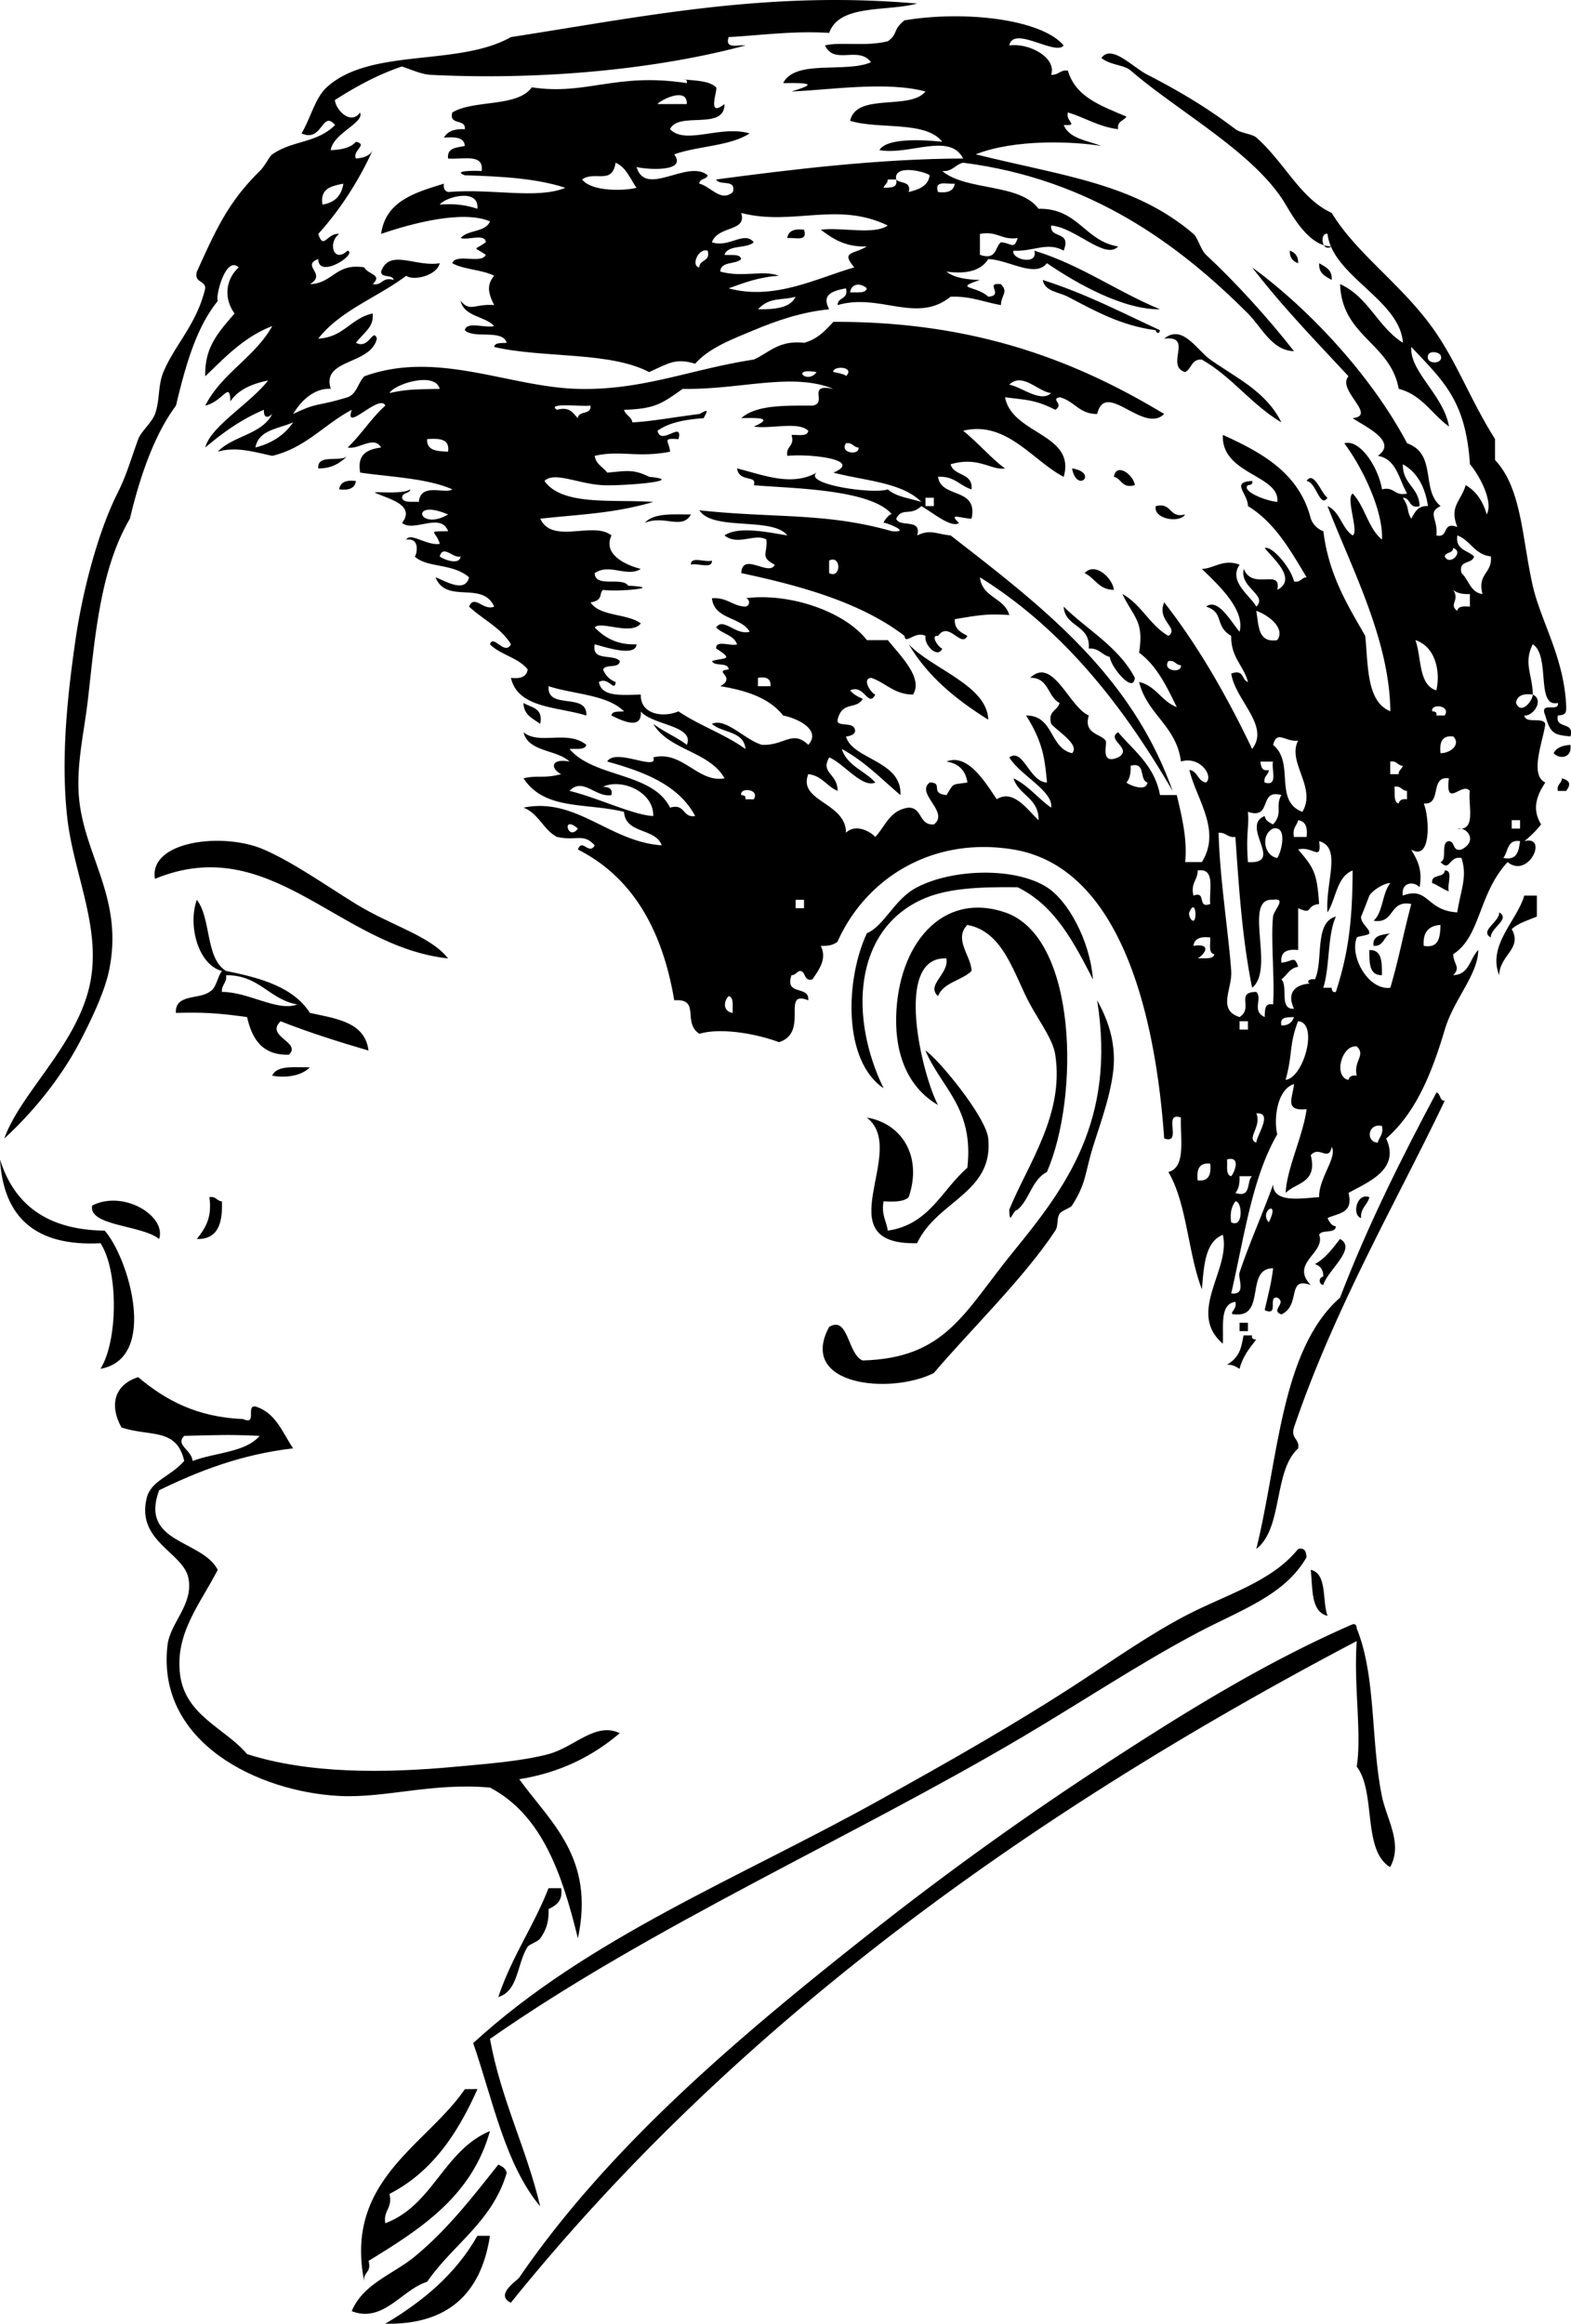 <svg xmlns="http://www.w3.org/2000/svg" viewBox="0 0 129.489 191.518"><g clip-rule="evenodd" fill-rule="evenodd"><path d="M66.271 18.933c.347 1.039-.771.612-1.381.69.083-.607.594-.786 1.381-.69zM106.31 20.659c.424.15.709.442.689 1.036-.42-.152-.71-.443-.69-1.036zM108.73 21.695c.505.299 1.094.516 1.035 1.38-.5-.3-1.09-.516-1.03-1.38zM88.36 38.607c2.197.332.415 2.115 0 0zM93.539 39.988c-1.101.296-1.067-.543-1.726-.69.195-1.219 1.623-.176 1.726.69zM29.338 39.643c-.084.607-.593.787-1.381.69.084-.607.595-.786 1.381-.69zM95.265 41.714c1.376-.341 1.04 1.031 2.416.689-.439.748-2.652.38-2.416-.689zM56.951 42.404c-.734 1.303-2.211.01-3.797.69.679-.817 2.289-.702 3.797-.69zM56.951 46.546c-.058-.748 1.224-.156 1.726-.345.058.749-1.225.156-1.726.345zM89.397 47.237c.87-.96 2.316.424 2.416 1.38-1.26-.005-1.55-.981-2.416-1.38zM87.672 49.998c1.97 1.94 4.52 3.303 5.867 5.868-.112 1.365-1.958-.858-2.072-1.726-.657-.148-.867-.744-1.726-.69.155-1.995-1.96-1.721-2.069-3.452zM74.9 53.104c1.985 2.068 6.468 3.388 6.557 6.212-2.619-1.635-4.976-3.537-6.557-6.212zM43.145 57.937c.646.389 1.663.408 1.381 1.725-.592-.444-1.358-.713-1.381-1.725zM129.44 61.389c.162 1.074-.868 1.233-1.381.69.22-.464.73-.643 1.38-.69zM128.74 64.15c.717.193.731.539.346 1.036h-.689c-.1-.558.33-.595.34-1.036zM36.931 78.991c-8.985-.964-14.604-10.503-24.161-6.558-.516-3.134 5.637-3.876 8.976-2.416 2.469 1.08 5.015 2.898 7.593 4.488 2.897 1.786 6.141 2.628 7.592 4.486zM119.08 71.744c.748-.059.155 1.224.345 1.725-.511-.18-.87-.51-1.381-.69-.1-.796 1-.383 1.04-1.035zM90.086 80.718c-1.566-3.035-3.122-6.082-6.211-7.593-3.261-.034-5.877.077-7.94 1.035-5.578 2.591-5.936 9.71-3.106 15.532-3.364-2.261-3.159-8.956-1.38-12.771 1.5-.661 2.24-2.812 4.142-3.795 2.975-1.54 8.088-1.665 10.701 0 1.754 1.116 3.551 4.415 3.794 7.592zM125.64 73.815h1.035v1.725c-.727.31-1.535.536-2.071 1.036.904 1.627-.991 2.116-1.036 3.797-.98-2.484 1.48-4.497 2.07-6.558zM112.87 78.301c1.068-.031 1.03 1.043 1.038 2.072-1.07.031-1.04-1.043-1.04-2.072zM90.433 82.444c.863 1.569 1.366 3.061 1.381 4.832.019 2.292-1.153 5.395-1.728 7.249-.663 2.146-.543 2.994-1.726 4.832-.14.221-.866.407-1.034.691-.255.427-.067.958-.347 1.38-2.565 3.902-7.125 8.324-10.009 11.735-3.598 1.809-11.237 1.044-8.63-3.797 1.6-.979 1.521 2.275 2.762 2.762 6.885-.185 8.371-3.995 12.427-8.975 4.263-5.222 8.489-10.784 6.904-20.696z"/><path d="M76.281 86.585c1.021.644 5.001 5.464 5.176 7.249.444 4.498-4.224 5.117-5.867 8.629-7.704.176-.605-7.621-4.142-10.355 2.844.463 4.611 3.16 3.452 6.558-.409.396-1.221.391-2.072.346-.199 1.119.236 1.604.346 2.415 3.421-.489 4.456-3.369 6.558-5.178.573-4.936-2.154-6.582-3.451-9.657zM25.542 87.966c-.723.75-2.082.882-3.107.69.381-.884 1.854-.677 3.107-.69zM118.39 90.037c.375.086.235.687.691.69-3.992 8.35-9.052 16.994-12.426 26.924-.284.975.486.894.344 1.725-2.058 1.854-1.229 6.594-3.45 8.285 1.832-7.372 2.01-16.4 6.902-20.711 2.3-5.99 5.07-11.506 7.95-16.913zM0 95.559c1.146 3.688 3.852 5.814 8.629 5.868 1.934 2.17 4.487 10.509-.346 11.391 1.437-2.311 1.5-8.056 0-10.354-5.355.28-8.005-2.13-8.283-6.911zM17.258 98.667c.558-.098.594.326 1.034.346.062 1.785-.306 3.145-2.069 3.105.654-.84 1.285-1.71 1.035-3.453zM112.87 98.667c-.146.656-.742.867-.688 1.726-.79-.27-.34-2.135.69-1.723zM13.116 102.12c-1.375-1.161-5.845-1.053-5.522-2.762 2.589-1.32 6.147.862 5.522 2.762zM102.17 109.02h.689v.689h-.689v-.69zM102.51 110.06h.69c-.063.293.135.325.346.345-.562.704-1.121 1.411-1.381 2.416-.278-.183-.561-.36-1.035-.345 1.13-.64 1.2-1.57 1.37-2.42zM21.054 115.92c1.677.509 2.226 2.147 3.107 3.451-4.328.506-7.794 1.872-11.045 3.451-1.628 4.399 3.522 4.052 4.831 6.559-1.402 2.748-3.538 5.208-3.105 8.629.43 3.404 3.709 4.413 5.522 6.559 5.07 1.625 11.27 1.596 17.258 1.035 2.521-.235 5.376-.444 7.593-1.035 2.122-.564 3.872-2.682 5.868-1.725-2.176 1.85-4.815 3.237-8.283 3.795 2.592 3.576 6.255 6.489 4.832 13.117-1.287-5.271-2.943-10.173-7.248-12.427-4.78-.427-8.611.888-12.427.69-6.672-.345-15.084-4.396-14.151-12.426.216-1.862 2.153-3.332 1.726-5.522-.414-2.12-4.281-3.013-3.452-6.558.351-1.499 1.903-1.747 3.106-3.106-.636-2.776-2.834-1.966-5.177-2.761-1.033-1.885-.547-3.531 1.381-4.143 2.187 1.84 4.761 3.293 8.63 3.451 1.227.55.207-1.16 1.034-1.03zm-5.868 2.42c-.764.76.606 1.146.691 2.071 1.831-.7 4.367-.695 5.522-2.071-2.697-.12-3.429-.06-6.213 0zM107 127.66c.59-.127.652.268.691.689-1.82 3.158-5.401 4.324-8.975 6.213-4.832 2.557-9.567 5.718-14.497 8.629-14.007 8.273-30.45 15.508-43.835 24.852.926 5.058 2.997 8.969 4.142 13.807-2.88-3.447-3.903-8.753-5.522-13.461 9.455-8.678 21.901-13.582 33.48-20.02 5.508-3.062 11.317-6.33 16.914-10.01 2.645-1.74 5.45-3.69 8.283-5.178 3.39-1.78 7.1-2.77 9.32-5.52zM108.04 129.38c1.389.338.916 2.535 1.381 3.797-1.39-.34-1.22-2.24-1.38-3.8z"/><path d="M114.59 153.89c-2.317-1.364-1.152-6.211-2.762-8.284.427-2.764-.264-6.679 0-10.354-27.134 14.284-51.233 31.606-69.723 54.536-1.348-.66.512-1.81.69-2.071 7.648-11.165 18.794-20.432 29.684-28.994a261.493 261.493 0 0118.294-13.116c6.845-4.475 13.538-8.614 20.709-11.734.294-.064.326.135.346.345 1.603 3.923 1.144 9.193 2.072 13.806.4 1.94 1.74 3.91.69 5.84zM45.215 155.62h1.036c.163 1.085-.431 1.41-1.036 1.727.025.939-.135 1.643-.689 2.416-.196.274-.903.482-1.035.69-.902 1.413-.737 3.618-2.416 4.142 1.087-3.29 2.914-5.84 4.14-8.98zM39.349 172.19c-1.631 3.662-3.748 6.838-7.249 8.629.277 1.197-.515 1.327-.345 2.416 3.94-1.467 4.812-6.004 8.629-7.594-1.508 5.396-5.732 8.074-10.01 10.701.285.975-.487.894-.346 1.725-1.692-8.365 5.106-11.229 8.283-15.877.347-.01.692-.01 1.038-.01zM41.074 178.4c.308.153.616.303.689.69-1.171 4.005-4.444 5.909-6.559 8.974-2.069.631-3.621 3.437-6.212 2.416.937-2.258 3.43-3.049 5.178-4.486 2.679-2.2 4.733-4.86 6.904-7.59zM27.268 12.375c.884-.036 1.646-.195 2.07-.69 1.034.227-.33.738 0 1.38.643-.047 1.153-.227 1.381-.69-.986 2.197-2.513 4.732-4.486 6.903.443 1.383.713-.095 1.725 0-.953.705-.48 2.465.691 1.381.867.257-2.405 2.401-2.416.69-1.457.544.752 1.234-.69 2.071 1.897-.057 2.136-1.774 4.486-1.381.305.607 1.531.57.69 1.381.833.141.751-.63 1.726-.346-.077-.497-1.029-.12-1.035-.69.683-1.925 2.846-.353 4.833-.69-.229 1.013-2.145 1.48-2.762 1.036-2.36 1.781-5.435 2.85-7.248 5.177 2.09-.095 2.682-1.688 4.486-2.071.094 1.121-.6 1.428-1.381 2.417 1.084.575 1.411-1.284 1.726-.346-.503 2.202-4.618 1.645-3.796 4.143-1.204-.088-2.361.801-3.106 2.071 2.091-1.008 1.864-.579 4.487-1.38.762-.273.863-1.208 1.38-1.726 6-2.186 11.925.892 17.604 1.036 5.353.135 9.266-1.616 14.496-2.416 1.271-.571 2.071-1.611 4.144-1.381 1.092-.288 1.754-1.008 2.415-1.727 11.669-.047 20.023 3.217 27.269 7.594-1.717 1.689-4.839-2.865-5.522 0-1.506.009-1.892-1.101-3.106-1.38-.78.193.417.538-.347 1.035-1.639-.831-2.307-.797-4.142-1.035.577 3.078 5.856 2.995 4.834 6.558-2.528-1.298-4.724-4.67-8.284-3.797 1.455 1.209 2.343 2.311 3.45 3.106-1.14.18-2.178-1.015-4.487-.345.258 1.009 1.863.668 1.726 2.071-.971-.293-1.415-1.115-2.761-1.036.246 1.825 3.326.816 2.761 3.452-.874-.027-1.967-.517-1.035.345-.62.485-2.272-.934-3.106-1.38-.932.873-1.562.048-2.069 1.035.27.764 2.136-.066 1.725 1.381 1.099-.528 1.519-.122 2.761 0 7.381 5.736 14.863 11.37 18.295 21.055-4.107-7.054-9.01-13.312-15.877-17.604.168 1.672 2.011 1.67 2.416 3.106-1.784-.101-2.346-.023-4.488.345-.058.863.53 1.081 1.035 1.38-.529 1.026-1.534-1.275-2.416 0-.7-.105.071.997.346 1.036-.347.868-1.526-.274-1.38-1.036-.857-.449-1.676.771-1.728 0-3.515-2.697-8.334-4.09-13.461-5.177.095-1.797 2.309.323 2.762-.691-1.242-.654-.581-.876-.69-2.072-.884-.561-2.379.543-3.451-.344 1.188-.828 3.865-.196 5.178 0-1.225-1.563-6.149-.332-7.249-2.071 6.18.672 10.382.16 15.878 1.726 1.755.123-.716-.803-.691-.69-.027-.134.562-.848.691-.69-1.759-2.154-8.649-2.148-11.392-2.416.308-.877-1.21-.187-1.379-1.381 2.198.55 4.504 1.511 6.557.345-1.125.967 4.685 1.809 5.868 1.381.661.604 1.8.731 2.761 1.036-1.598-1.624-4.698-1.744-7.248-2.417 2.49-1.051-1.88-1.574-3.796-1.38-.142-.832.631-.75.346-1.726.546-.028 1.316.167 1.381-.345-.818-.793-3.099-.123-4.489-.345 1.541-.672.64-.744-1.035-.69 1.208-1.093 3.562-1.041 5.868-1.035 1.297-.197-.546-1.848 1.726-1.38-3.424-1.392-7.674.082-12.426 0-1.722 1.226-2.288 1.646-4.832 1.725.122.454.608.543.691 1.036 1.503-.069 3.363-.422 5.521-.69.718-.386.731-.372.346.345-1.507.105-2.864.359-3.798 1.036.271 1.295 2.138-.908 1.727.69-1.402-.097-.779.125-.691 1.036-2.674.525-4.172-.146-6.212.345.103.702.691.919 1.035 1.38 1.583-.138 2.145-.308 3.452.345 3.23.312-2.054.767-3.797.69-2.016-.088-4.034-1.163-4.833-.345 1.485 2.082 5.64 1.493 8.974 1.726-3.303.957-5.935 1.01-9.318 1.38.989 2.155 4.372.172 5.868 1.381-.701 1.49.982 2.386 2.416 2.761-1.175.724-2.559-.5-3.797.346.026 1.238 2.257.273 2.761 1.035 3.143.148-.835.525-2.07.346-.39.31.082.833-1.036 1.035.785 1.17 3.017.896 4.143 1.726-.782 1.04-3.378-.266-3.797.345.813.797 1.782 1.439 3.45 1.381-.089 1.063-2.553.232-3.45 0-.297 1.446 1.545.756 2.07 1.381-.052.638-1.168.211-1.38.69a1.74 1.74 0 001.036 1.035c-.084.89-.595-.474-1.381 0 .218 1.277 1.938 1.054 3.451 1.036-.041 1.688 1.921 1.902 3.106 1.38 1.708 1.168 3.859 1.893 5.522 3.106-.116-1.495-1.911-1.31-2.762-2.071 1.135-.547 2.766 1.368 4.142 1.727 1.849.063 2.493-1.261 3.799 0 1.128-1.265-.993-2.216-2.072-2.417-1.112-1.419-2.996-2.066-5.177-2.416 1.384-.783-.675-1.254.689-1.381-.052-.639-1.169-.211-1.381-.69.887-.296 1.948-.033.346-1.036-.06-.749 1.225-.157 1.727-.345-.273-.762-1.209-.864-1.727-1.381.586-.894 1.605.669 2.761.345-.706-1.249-2.92-.992-3.106-2.761 1.243-.093 1.663.637 2.762.69.434-.085.348-.687 0-.69 3.581-.472 8.143 1.059 10.01 3.451h1.726c1.088 1.348 2.928 3.14 2.071 4.487-1.588-.022-2.241-.981-3.452-1.38-.813.095.032 1.286.346 1.38-.598 1.12-.904-.896-2.071-.346.253.323.628.523 1.035.69-.507.938-1.695.141-2.07 1.726-.125.605 1.123.185 1.38.69.314.616-.686.704-.69.69.511 1.904 4.642 1.987 4.487 4.833-1.558-1.319-2.96-2.792-4.831-3.797.445 1.396 1.898 1.785 2.761 2.762-1.073.484-2.58-1.554-3.798-2.072-.756 1.312.693 1.311.691 2.762-.896-.372-1.283-1.248-2.415-1.381-.899 2.25 3.127 2.332 3.104 4.833.74-.745 1.93-.177 2.417.345.833-.893 1.213-2.239 2.762-2.416 1.134.016.826 1.476 2.07 1.381 1.321-1.01-1.551-2.556-.345-3.452 1.181.005-.048.897 1.381 1.036.645-1.047.407-.834 1.725-1.036-.151-.999-.728-1.574-1.725-1.726 1.771-.727 3.255 1.8 4.142 3.106 1.409-.887 2.59.962 3.45 1.726.016-1.856-1.639-2.043-2.069-3.452 1.241.598 2.018 1.663 3.106 2.416.197-1.357-2.593-2.694-3.451-4.143 1.16-.8 1.646 2.023 3.106 2.072-.181-1.859-.29-3.266-1.726-5.523 2.306-.004 1.917 2.684 3.795 3.107.663-.685-1.181-1.793-1.725-2.417-.297-1.101.543-1.067.69-1.725-.992-.503-.885-2.108-2.416-2.071 1.878-1.791 3.195 2.41 4.831 3.106-.47 1.523 1.001 1.505 1.382 2.071.172.256-.508 2.041 1.035 1.38 1.275-.718-1.05-1.455 0-2.071 1.318 1.558 3 2.753 3.45 5.178h1.381c.423 1.772.882 3.677.691 5.522h1.381c1.629-2.627-.455-5.17-1.035-7.593.703.101.677.934 1.381 1.035.639-.55-.53-2.213-2.072-1.726-.378-2.959-2.793-3.879-3.451-6.559 1.4.326 1.85 1.604 3.105 2.071-.831-1.699-1.649-3.413-3.105-4.487.403-2.598-.387-2.808-1.381-4.833 1.565.85 2.259 2.573 3.797 3.452.933-.624-1.007-1.266-.345-2.761 2.825 3.618 5.162 7.724 7.248 12.081 1.483-1.924-1.378-3.989-1.727-6.213 1.087-.395.839.542 1.381.69-.361-1.364-1.42-2.03-1.381-3.796-1.42-.846-.532-1.917-2.069-2.416 1.001-.754 2.1 1.338 2.761 2.071.474-1.862-1.831-3.916-3.106-5.177.973-.02 1.766-.859 3.106-.345-.94 1.367.817 2.491 1.381 3.452.952-.976-1.416-1.558-1.036-3.106.73 1.822 3.138-.103 2.762 1.726 1.721-.917-.457-2.67-1.037-3.453.566-.204 2.119 1.553 2.418 2.763.559.096.595-.327 1.035-.346-1.338-2.229-2.618-4.516-4.833-5.868-.008-1.044-1.461-1.992.346-2.071.063.293-.135.326-.346.345-.577.488 1.448 1.294 2.417 1.381.252-2.213-4.642-2.259-4.487-5.523 3.243 1.475 6.291 3.144 7.248 6.903a1.74 1.74 0 001.036 1.035c.438 3.59 1.984 6.069 3.453 8.629.249 2.511.106 5.416 2.069 6.213-.067-5.918-3.193-11.764-5.178-16.913 1.035.459 1.168 1.824 2.07 2.416.542-.285-.591-3.051 0-3.452 1.013 1.059 1.271 2.871 2.418 3.796.106-2.411-1.631-5.959-3.107-7.938 1.298-.368 2.817 2.008 3.107 3.797 1.055-.25 1.014.596 2.07.345-.682-1.16-.849-2.835-2.417-3.106 1.714-1.19-1.109-2.437-2.071-3.107 2.056-.211-1.337-2.312-.343-3.451-2.716-2.924-5.494-5.782-7.94-8.974 4.461 3.249 9.702 8.707 12.771 14.496 2.492.894 1.117 3.842 2.761 5.178-1.14.553-.196 1.045-.346 2.416 1.065.258.422-1.19 1.726-.69-.679-1.709.262-2.059.691-3.452.871.51 1.426 1.335 1.727 2.416.584-1.058-.633-3.27-1.381-4.142-.341-5.216-2.156-6.826-4.833-9.664-.165 2.011 2.679 3.989 3.106 6.558-1.403-1.011-2.224-2.607-4.142-3.106-.692-3.796-4.677-4.297-4.833-8.629 2.313 1.023 3.122 3.551 5.177 4.832-.228-3.522-5.82-5.507-6.212-8.975-.669-.136-.504 1.572.345 1.036-1.715.001-3.006-2.106-3.796-3.452-2.486-4.228-8.836-7.642-12.771-11.045-.556-.481-1.687-.438-2.416-1.035.835-1.159 2.535.733 3.797 1.381 2.674 1.372 5 2.775 7.249 4.486.435.332 1.377.384 1.726.691 2.345 2.071 3.626 5.037 6.212 6.212 1.913 3.166 5.348 5.593 7.939 8.974 2.276 2.971 3.308 6.151 5.522 9.665v1.726c2.206 2.337 2.218 6.431 3.106 10.355.672 2.96 2.613 5.963 2.762 10.01.021.591-.189.648-.689.69-.26 1.18 1.401.439 1.034 1.726-1.312-.133-1.646-.19-2.071-1.726-.537-1.227 1.172-.208 1.037-1.035-1.85.418-.582-3.898-2.072-4.833-.788 1.571-.006 2.54 0 4.142-.787-.097-1.298.083-1.381.69.421 1.042 1.38-.183 1.381-.69.984.463.011 1.812-.689 1.726.088.717 1.515.095 1.725.69-.143 1.302-1.355 4.21 0 4.833-.787 1.195-1.076 2.256-.346 3.452a8.297 8.297 0 01-1.379 1.38c2.006-.494.346 3.141-1.383 1.726-2.441 2.648-2.202 6.131-4.484 7.594.035.859.646 1.069 0 1.727 1.346-.033 1.365-1.395 2.069-2.072-.036 2.055-2.013 4.047-2.761 6.559-1.022 3.431-2.34 6.824-4.834 8.975 1.187 2.578-1.521 3.595-3.104 4.487.439 1.705-.871 1.662-1.728 2.071.153.308.302.618.69.69-.052.639-1.169.211-1.381.689.567 1.498-2.438 2.318-.69 4.143-2.026-.742-.772 1.648-2.417 2.417-.965-.34.502-.922-.344-1.382-.827-.137.19 1.572-1.037 1.035.246-1.137.556-2.206.692-3.451-2.202-.016-.739 3.633-2.762 3.798-1.323.062-.125-.284-.345-1.036-1.315.181-.96 2.032-1.036 3.451-3.003-2.58.684-6.117 0-8.975-1.476.596-1.56 2.584-1.726 4.488-1.154-2.988-1.228-7.057-2.762-9.664 1.465-.377.973-2.711 1.035-4.488-1.562-.528.183 2.253-1.38 1.726-.701-9.996-3.514-22.337-12.426-23.816-6.655-1.104-12.161 2.352-14.497 7.593-.308.269-.779.372-1.38.346.512 1.068-.103 1.901-.691 2.761-.767.19-.492-.66-1.036-.69-.279.065-.344.346-.688.346-.602 1.751 1.497.802 1.381 2.071-2.295-.914.118 2.657-2.418 3.451-1.724-.65-4.712-1.237-6.558-.69-1.437-.938.143-2.921-2.071-2.761-.978-5.811-3.434-10.143-7.938-12.426.338-.967.92.502 1.381-.346-.942-1.034-1.48-.339-3.106-.69-1.132-.594-1.512-1.94-2.762-2.416 4.348-.893 7.082 2.812 11.391 3.106-.508-1.449-2.99-.921-3.106-2.761-3.19-.769-6.533-.105-8.284-2.761 1.18-.287 1.607.046 3.106-.346-.908-.458-.864-1.335.69-1.035-1.06-1.012-3.383-.761-3.797-2.417 1.304 1.081 3.63-.222 5.178 1.036-.107.468-.864.286-1.381.345 1.993 2.38 6.843 1.902 8.283 4.833 1.29-.369.985.857 2.071.69-1.36-2.55-4.18-3.645-7.248-4.487.645-1.162 4.219.845 3.796-.346 2.391-.598 3.688 2.125 5.869 1.727-1.227-2.226-4.597-2.308-5.869-4.488.85.647 1.913 1.08 2.764 1.727.672-1.599-2.895-1.621-3.798-2.762.113 1.391-1.145.992-2.416.345.057-.404.629-.291 1.035-.345-1.382-1.379-4.13-1.393-6.214-2.07-.167 2.008 3.221.461 3.107 2.416-2.368-.738-5.636-.577-6.213-3.106.787.096 1.297-.084 1.381-.691-.754-.973-2.251-1.201-3.106-2.071.272-.875 1.206.971 1.726 0-.818-1.368-2.323-2.05-3.451-3.106.425-1.049 1.186.375 2.07 0-.957-2.167-3.952-.174-4.832-2.416.751.261 2.43 1.357 2.762 0-1.373-1.19-3.468-.754-4.487-1.725.094.089.6-1.564-.69-1.382.325-.633 1.74.533 2.762.346-.298-1.067-1.172-1.029.688-1.036-.605-1.614-2.841.126-3.795-.69 1.123-1.461-1.085-1.977-2.072-2.416-.849-.291 1.931.153 2.761-.345-.083.375-.685.234-.688.69.106.468.863.286 1.38.345.149-1.62 2.146-.624 2.762-1.036-2.079-.914-4.974-1.009-7.595-1.381-.277-1.544.616-1.917 1.727-2.071-.605-1.021-1.839.199-2.761 0 1.122-1.064 1.95-2.422 3.106-3.452-.472-1.04-3.451 2.343-2.762.345-2.265 1.187-3.776 3.128-6.559 3.797-1.601-.345-2.979-.776-4.487-.345 1.227-1.306 3.645-1.418 4.487-3.106-.425.386-.709.301-.689-.346-1.863.783-3.395 1.898-4.834 3.107.443-1.748 3.723-3.638 5.179-5.522-1.337.274-2.463.758-3.106 1.726-.049-1.747-.57-.015-2.072.345 1.358-2.668 4.079-3.975 5.523-6.558-2.324.897-3.878 2.565-5.523 4.142-.06-2.362 1.011-3.547 2.417-5.178-.92-1.243-.731-2.842.345-3.796-1.102-1.029-1.954 2.503-1.726 2.761-1.806 2.221-2.671 5.384-3.45 8.629-1.681 2.269-2.878 5.468-3.798 9.319-2.452 4.181-2.871 9.726-3.451 14.842-.329 2.901-1.067 5.752-.691 8.629.608 4.633 3.628 8.042 2.417 13.807-.386 1.833-1.606 4.328-2.417 5.868-1.434 2.728-3.625 5.567-6.211 7.939 1.297-3.625 5.597-7.353 6.902-12.081 1.361-4.928-1.197-9.521-1.727-14.497-.511-4.806.023-9.866.691-14.497.59-4.096 1.879-8.949 3.45-12.081.797-1.586 1.074-2.717 1.727-4.487.231-.631 1.107-1.346 1.38-2.071.407-1.078.23-2.354.691-3.451.954-2.284 2.745-3.923 3.45-6.904-.003-.685-.94-.439-.688-1.38 1.589-3.508 2.588-5.733 5.177-8.283.479-.475.786-1.209 1.035-1.38 1.711-1.18 3.653-.902 5.178-2.417-1.084-1.282-1.034 1.473-2.761.69.761-1.306 1.121-2.927 2.069-3.797 3.61-3.304 10.825-1.677 15.188-4.142C53.039 1.368 63.199-.795 75.595.295c-2.543.68-6.414.028-7.249 2.416-3.055-.179-5.555.197-8.283.345-.349 1.038.771.612 1.381.69-7.567 2.036-17.083 2.863-25.903 2.425-.815-.042-1.602-.423-2.414-.69-2.064.696-3.834 1.689-5.523 2.761.049.783 1.296 2.119 2.07 1.035.379.853-2.212 1.689-2.415 3.106zm1.034 2.761c-.953.197-1.935.366-1.726 1.726.999-.152 1.575-.727 1.726-1.726zm48.669 26.578v-.69h-.689v.69h.689zm41.769-12.426c-.116-.278-.915-.416-1.035 0-.23.801 1.35.746 1.04 0zm-49.018 1.726c.83-.829-1.132-.894-1.035-.345-.005-.024 1.168.212 1.035.345zm-2.416-.345c-2.211-.398-.758 1.055 0 0zM32.1 32.395c1.457-.315 1.968-.297 4.143-.345-.384-1.455-3.72-.406-4.143.345zm54.536 0c-1.065-.104-2.366-1.752-3.451-.69.996.17 2.599 1.518 3.451.69zm-40.73 1.38c1.1-.294 1.311.301 1.726.69.039-.651 1.141-.239 1.035-1.035-.739.094-3.683-.267-2.761.345zm-24.852 3.107c1.375-.351 2.407-1.045 3.107-2.071-1.194.533-2.846.605-3.107 2.071zm15.877.345c.16-1.078-.736-1.104-1.726-1.036-.049.971.846.996 1.726 1.036zm33.828-.345c-.443-.019-.479-.442-1.037-.346-.537.85 1.173 1.016 1.037.346zm44.871 4.142c.609.958.253.977.691 1.726.301-.505.518-1.094 1.381-1.035-.243-1.598-.894-2.788-2.072-3.452-.033 1.646 1.333 1.89 1.383 3.452-.94.25-.69-.687-1.38-.691zm-78.699 1.38c-3.212-1.387-2.457 1.431 0 0zm84.569 3.453c-.139.664-1.336.272-1.034 1.38.606.544.717 1.584 1.727 1.725-.446-1.711.835-1.696.688-3.105-1.347-.148-1.669-1.322-2.761-1.727-.18 1.202.85 1.206 1.37 1.727zm-2.42 0c.399.84 1.627-.386.691-.692 0 .457-.6.316-.69.692zm-81.114 0c-.613.206-1.433-1.012-1.724 0 .209.198 1.637.807 1.724 0zm30.375 1.38c1.007.506 1.007-1.543 0-1.036v1.036zm51.779 3.106c.06-.402.547-.375 1.037-.345v-1.036c-.602.026-1.075-.078-1.38-.345.58.882-.4 1.209.34 1.726zm-14.85 2.416c.718-.97-.732-2.078-1.726-2.416.22 1.169.1 2.666 1.73 2.416zm13.12 4.142c.359-1.581-.087-3.611-1.725-4.142.52 1.436.23 3.688 1.73 4.142zm-21.055-2.07c-.441-.019-.478-.443-1.035-.345-.536.848 1.174 1.014 1.035.345zm-34.861 1.726h1.035c.045-.621-.342-.809-1.035-.69v.69zm55.916 2.415h.691c.537-.849-1.174-1.015-1.036-.345.22.019.42.051.35.345zm-13.46 2.417c1.819 1.466.03 4.622 2.415 5.522 1.214-1.986-1.286-4.104-.346-5.868-1.04.135-1.75-.907-2.06.346zm13.81.69c.93-.023 1.659-.79 1.037-1.381-.92-.104-1.14.478-1.04 1.381zm-14.16 1.381c-.02.44-.442.478-.347 1.035 1.161.354.539-1.073.692-1.726h-1.036c.05.421.12.818.7.691zm10.01.344h.69c-.001-.346.279-.41.344-.689-.44-.02-.478-.442-1.034-.345v1.034zm-21.742.691c.21.199 1.638.808 1.727 0-.704-.217-.098-1.744-1.381-1.38.025.601-.078 1.073-.346 1.38zm28.302.691c-.639-.792-2.035 1.525-1.727-1.036-1.615-.234-.536 2.225-2.071 2.071.475 1.162.643 4.788-1.035 3.797.455.811.963 1.569.691 3.107-.515-.544-1.543-.385-1.383.69 2.12-.799 1.92 1.241 4.487 1.381.309-1.937.849-2.945.346-4.488-1.083-.17-.911 1.189-1.726.345.598-.209-.026-1.637.69-1.726.544.031.27.88 1.035.69 1.381-.694.479-1.879-.346-1.726 1.61.219.88-1.886 1.04-3.105zm-70.756.345c-1.282.226-2.371-1.515-3.452-.345 2.27.542 5.29 2.004 6.902 2.071.046-2.008-2.615-3.126-4.141-2.416.42.038.817.102.691.69zm64.886.69c.076-.269.29-.401.69-.345v-.69c-.442-.019-.479-.442-1.036-.345.07.515-.11 1.273.35 1.38zm-53.842-.345h.689c.538-.85-1.171-1.016-1.035-.345.211.019.409.052.346.345zm43.832 4.832c.294-.289.945-2.697-.345-2.417-1.02.492-.76 2.245.35 2.417zm-1.03-3.452c.074.387.385.537.692.69.859-.945.138-1.472.688-2.416-1.925-.546-.706 2.055-2.761 1.38.12 1.256-.18 1.716 0 4.142 3.06.186-.67-2.964 1.38-3.796zm2.42 1.726h1.035c.097-.787-.083-1.297-.691-1.38-.12.466-.5.659-.35 1.38zm17.94-.69h.69v-.69h-.69v.69zm-76.968 0c-1.397-1.214-.815 1.11 0 0zm53.848 11.735c.11 1.469-1.183 3.199.691 3.797 1.174-.739-.378-2.06 1.381-2.071.539.582-.416 1.551.688 2.071.035-.543-.045-1.197.692-1.036.149-2.042-.2-5.373 0-7.249.056-.536 1.176-1.557 0-1.38-2.544-.197.205 5.741-1.727 7.248-.87-4.29-1.126-8.936-1.38-12.426-.654.077-.762-.389-1.381-.345.08 3.631.79 8.026 1.04 11.391zM107 70.018c1.304 1.511 1.554 1.933 1.727 4.488-1.178.141-.438.931-1.727.344v3.451c-.901-.096-1.484.127-1.381 1.036.866-.043 1.082-.659 1.381.345-.701.103-.918.692-1.381 1.036.576.576-.219 2.52 1.037 2.417-.721-1.547.42-2.04 1.38-2.072-.364-.018-.271-.442.346-.344.728-1.574-.089-4.692 1.726-5.178-.71 1.591-.484 4.117-1.035 5.868h.689c.02.211.052.409.346.346.955-2.965 1.373-5.558 1.38-10.009-1.322.517-1.35 2.331-2.07 3.452-.189-2.477 1.212-5.35-.69-5.869.23 1.763-.56.343-1.74.689zm16.91.69c1.157.236 1.262-.579 1.381-1.381-1.08-.161-.97.868-1.38 1.381zm-25.54 3.107c1.118-.427.264 1.116 1.382.69-.106-1.16.461-2.993-1.036-2.761.008.812-.595 1.016-.346 2.071zm14.5 0c-.002.004-.693 1.817-.688 1.725-.029.589.749 1.021.688 1.38-.027.173-.995.246-1.034.346-.627 1.592.985 4.388 2.762 4.142.765-2.624.968-4.018 1.726-6.902-1.855-.361-1.326 1.665-3.106 1.38.79-.705.702-2.288 1.381-3.106-.5-.014-1.47.601-1.73 1.035zM65.58 74.85h.691v-.69h-.691v.69zm32.79 1.035c.311-.054.178-1.908-.344-.689-.088.205.141.725.344.689zm18.98 2.072c1.256.22 1.356-.715 1.381-1.726-.97.064-1.47.6-1.38 1.726zm-18.98 0c1.555-.241.924.709.346 1.035.517-.059 1.273.124 1.38-.345-.511-.063-.315-.834-.344-1.38-.792-.098-1.302.082-1.386.69zm-37.967 5.522c-.06-.516.124-1.274-.346-1.381-.448.459-.454 1.285.346 1.381zm45.217 1.035c.595.019.885-.266 1.037-.69-.55.033-1.2-.046-1.04.69zm-3.45.345h.689v-.69h-.689v.69zm3.79 4.143c1.511-.165 2.745-4.726 1.034-4.833-.75 1.909-.44 2.756-1.03 4.833zm5.18 0c.075-.27.287-.402.688-.346-.285-1.239.778-1.67 0-2.416-1.26-.13-1.93 2.497-.69 2.762zm-2.41 9.665c-.046-1.555 1.524-3.293 1.035-4.142-.251 1.273-1.038-.147-1.726.69.576 2.301-1.216 2.236-2.07 3.106.074-1.954 1.456-4.78 1.726-6.903-1.847.172-1.161-.874-1.035-2.071-1.444.452-1.676 2.985-1.381 4.143-2.075 3.562-2.737 8.539-3.798 13.116 1.293.146.527-1.231.691-1.726.782-2.369 1.989-5.051 2.762-7.248.03 1.593 2.49 1.102 3.8 1.035zm-5.18-4.488c.032-.612 1.419-2.529 0-2.416.47 1.091-.86 2.083 0 2.416zm10.01 0c.108-.466.492-.659.347-1.38-1.18-.26-1.35 1.318-.35 1.38zm-12.08 2.761c.245-.254.861-1.69-.344-1.381.05.517-.13 1.274.34 1.381zm-2.764.346c.91.104 1.134-.479 1.036-1.38-.91-.105-1.134.477-1.036 1.38zm3.104 1.035c1.36.441.896-.945 1.38-1.381h-1.035c.03.602-.07 1.074-.34 1.381zm-.34 2.419c1.042.533.909-1.785.347-1.725-.3.397-.46.921-.35 1.725zm3.1 0c1-2.003-.85-.911 0 0z"/><path d="M59.713 8.578c.037 2.225-3.815.559-4.488 2.071 1.299 1.332 4.157-.363 6.559.346-1.589 1.057-4.266 1.026-6.213 1.727 1.168 1.572-2.618 1.211-3.107 1.035.739 2.566 4.218-.683 5.869.69-.085.375-.687.234-.69.69.939.216 1.776 1.573 2.762.69.309-1.115-1.127-.484-1.381-1.035 6.092-.808 13.393-1.709 20.365-1.727-1.112-2.174-4.411-.252-6.904-.69.671-1.159 4.381-.769 5.178-.69-1.354-1.754-5.216-.997-7.594-1.727.521-2.355 4.92-.832 6.214-2.416-3.165-.859-7.739-.148-11.045 0 1.935-.593 1.794-.732-.691-.69.995-1.996 5.18-.802 7.248-1.726-1.05-1.384-3.017.274-3.796-1.38 1.169-.321 3.358.117 5.177-.346.879-.616.367-.933 1.38-1.725 4.981-.828 11.287-.095 13.118 2.071-.67.888-4.136-1.683-4.487 0 1.644-.235 3.928 1.018 3.451 2.417.618.043.729-.423 1.381-.346.646 2.229 2.825 2.927 4.831 3.797-.224.352-.794.357-.689 1.035-1.636-.205-2.72-.961-4.142-1.381-.221.754.978 1.099-.345 1.036.472 1.137 1.946 1.275 3.105 1.725-2.307-.379-7.125-.587-10.355.692 7.31 1.812 13.076 2.403 17.948 6.557.355.302.597 1.319 1.037 1.726 2.353 2.182 5.057 5.138 7.248 7.939-1.82-.041-2.658-1.968-3.798-3.107-5.635-5.636-12.917-11.08-23.47-12.425-.657.147-.868.744-1.727.69 2.019 1.662 6.378.985 7.938 3.106 3.279-.058 3.789 2.656 6.56 3.106-1.048 1.16-3.538-1.586-5.522-1.726-.112 1.146 1.695.375 1.036 2.071-1.378-.762-2.47.099-4.143 0-.204.735 2.062 1.253 1.726 0 3.868 1.194 6.772 3.352 10.354 4.833-3.036.043-6.853-2.118-9.317-3.797-.997 1.239-3.1-.265-4.834-.345-.573.921-1.714 1.277-3.45 1.035.637.513 1.64.662 2.762.69-2.252.748-.3.453.688 1.381 1.368-.106-.386-1.199 1.037-1.035.646.657.036.867 0 1.725-1.376-.234-2.471-.752-4.144-.69-2.81 2.268-5.825-.334-9.318.69.004-.686.94-.439.689-1.381-1.179.222-2.015.54-1.381 1.727-2.304.233-4.305.927-6.213 1.725-1.667.699-3.667 1.427-4.832 2.762-1.617-.491-2.181-.039-3.796.69-3.234-1.713-8.764-1.132-12.771-2.071.056-.405.631-.292 1.035-.345-.343-1.154-2.702-.29-3.452-1.036.149-.772 1.701-.14 2.417-.344-.774-.837-2.466-.757-2.763-2.071.8.951 1.146.213 2.763.345-.521-1.036-.611-1.694 0-2.416-.979-.516-2.496-.495-3.451-1.036.296-.854 2.402.102 2.761-.69-1.042-.744-1.042-.292 0-1.035-.043-.763-1.465-.146-2.072-.346.567-.698 2.068-.464 2.418-1.38-2.253-.953-6.471.173-8.975 1.035.383-2.724 2.806-3.407 5.177-4.142-.055.402.077.614.345.69 3.637-.304 7.32.616 9.665-.345-2.329-.777-5.27-.943-8.284-1.035-1.115-.398.928-.391 1.382-.345.23-1.497-1.602-.93-2.763-1.036-.104-.91.722-.891 1.381-1.036-.05-.754-.869-.741-1.726-.689.294-.513.869-.743 1.726-.691.104-.907-1.338-.271-1.034-1.381 1.798-1.078 5.354-.398 6.557-2.07 4.527.689 6.921-1.253 12.773-.345.063-.293-.136-.326-.347-.345.473.156 2.12.036 2.762.69.167.175-.821 2.588.686 1.38zm-5.524 0h2.418c.08-1.453-2.134-.362-2.418 0zm-6.211 6.214c.789 1.016 3.438.948 4.485.689-.521-.743-.839-1.69-1.724-2.07-.273 1.865-1.737.634-2.761 1.381zm25.196 0c.002.346-.279.411-.346.689.542-.033 1.196.047 1.037-.689h-.691zm1.726 1.035c.818-.216 1.605-.464 1.726-1.38-.344-.302-2.988-.961-2.761.346.322.366 1.273.106 1.035 1.034zm2.415 0c.787.097 1.299-.083 1.381-.69-.61.078-1.729-.348-1.381.69zm-41.073 1.035c1.257-.106 2.246.055 3.106.345.168-1.749-2.635-.972-3.106-.345zm23.816 6.903c3.788 1.032 7.332-.87 10.354-1.725-1.124-1.338-.081-1.055 1.036-1.726-1.784.058-2.811-.641-3.796-1.381 1.731-.224 4.362.452 5.521-.345-4.15-2.022-7.868.066-12.081-1.036.501 1.577-1.887 1-2.416 2.417 1.429.484 2.666-.984 3.451 0-.596.554-2.134.167-2.415 1.035.516.059 1.273-.124 1.38.345-.44.481-1.691.15-1.725 1.035 1.854.517 3.549-.16 4.831.346-1.626.1-2.876.576-4.14 1.035zm20.711-2.761c1.393.473 1.222-.619 1.726-1.035.863.042 1.08.659 1.381-.346-1.335.185-1.685-.615-3.106-.345l-.001 1.726zM57.642 22.04c.004-.686.941-.439.69-1.381-.765-.255-1.422 1.272-.69 1.381zm12.425 2.07c.517-.058 1.273.124 1.381-.345-.458-.447-1.284-.455-1.381.345zm-7.593 1.382c1.392.011 2.662-.099 3.106-1.036-1.108.323-2.13-.012-3.106 1.036z"/><path d="M85.945 23.075c3.494 1.108 6.52 2.685 9.663 4.142-.063.392-.345.191-.344 0-2.882-.373-5.083-1.63-7.248-2.761-.786-.41-1.878-.414-2.071-1.381zM99.062 29.634c-.865-.06-.839.773-1.381 1.036-1.682-.525.753-3.035-1.726-2.762 1.517-1.229 2.699.949 3.797 1.727 2.131 1.51 4.595 2.607 5.866 5.177-2.46-1.455-4.07-3.758-6.558-5.178zM28.648 37.572c-.591.56-1.258 1.045-2.416 1.035-.106-1.254 1.84-.461 2.416-1.035zM107.69 39.643c.607-.916 1.222 1.052 1.726 1.381-.62.924-.94-1.341-1.73-1.381zM16.223 74.16c1.206 1.554.688 4.833 2.416 5.868 2.88.572 5.56 1.342 6.903 3.452 2.167.478 4.544.747 4.832 3.106-2.49-.731-4.941-1.503-7.248-2.416-1.301 1.273 1.768 1.709.688 2.761-2.235.05-3.041-1.331-3.45-3.106-2.482-.349-3.709-.4-5.867-.345-.082-1.575 1.896-1.094 2.761-1.726.606-.314.631-1.21 1.034-1.726-1.964-.515-2.822-3.764-2.069-5.868zm2.416 6.213c.076.652-.39.76-.347 1.38 2.203-.009 4.559 1.646 6.214 1.035-2.341-.421-3.098-2.423-5.867-2.415zM79.731 76.23c-1.162 1.186.358 2.617.345 3.797-.807.802-2.301.918-2.761 2.071-1.012-.924.925-1.817.691-3.107-4.425-.208-1.963 9.737-.691 12.082-2.424-1.406-3.521-4.065-3.45-7.249.133-5.961 3.773-10.391 8.973-8.628 5.993 2.029 6.148 15.207 3.453 21.4-1.227.613-1.429 2.254-2.416 3.105-.464.069-.644 1.434-.69 0 1.563-3.809 4.547-7.84 3.795-12.771-.189-1.244-1.217-2.585-2.069-4.142-1.332-2.427-2.158-6.006-5.18-6.558zM123.57 75.196c.969.552-.748 1.29-.691 2.07-.97-.553.75-1.29.69-2.07zM114.59 76.92c-.543.264-.517 1.096-1.381 1.037-.1-.912.72-.891 1.38-1.037zM109.07 105.22c.016-.59-.258-.894-.69-1.036.893-.486 1.462-1.299 2.07-2.07 1.441.785-1.053 2.59-1.38 3.797-.43-.08-.35-.68 0-.69zM40.384 184.27c-.752 4.948-3.654 7.344-8.629 7.249 3.102-1.845 5.807-4.089 7.594-7.249h1.035z"/></g></svg>